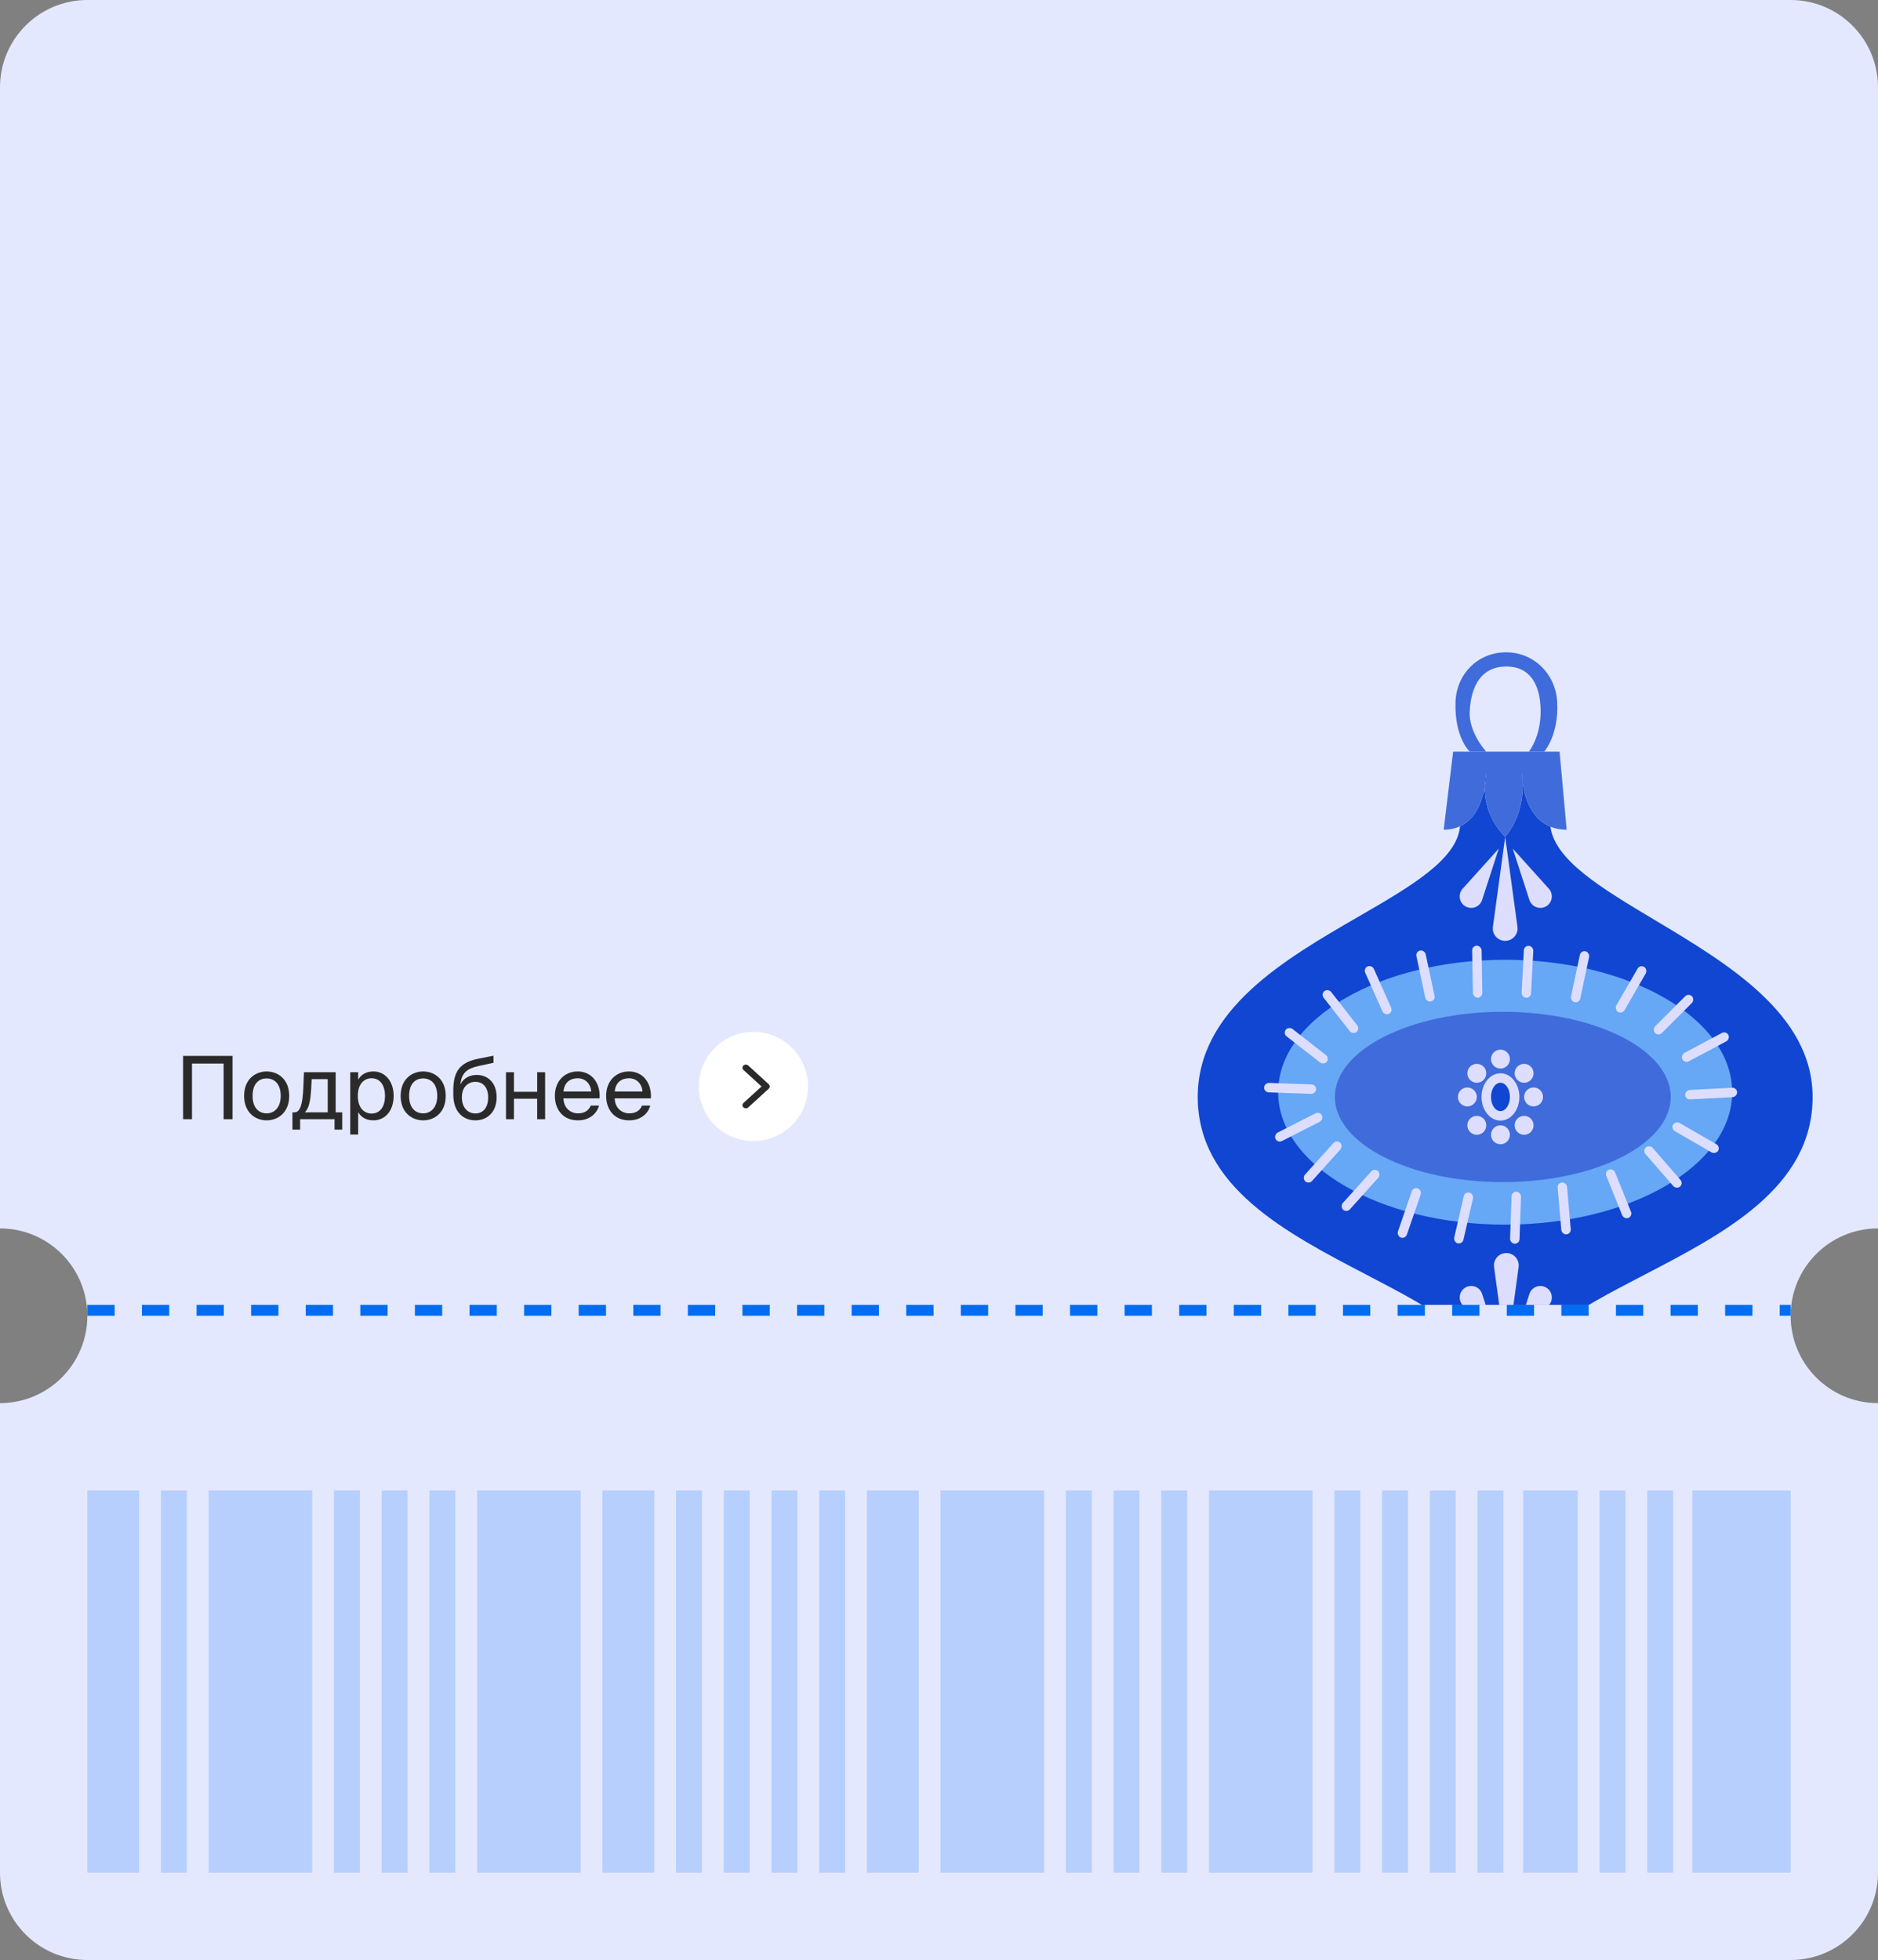 <?xml version="1.0" encoding="UTF-8"?> <svg xmlns="http://www.w3.org/2000/svg" width="344" height="359" viewBox="0 0 344 359" fill="none"><rect x="0" y="0" width="344" height="359" fill="#808080" stroke="none"/> <path fill-rule="evenodd" clip-rule="evenodd" d="M0 16C0 7.163 7.163 0 16 0H328C336.837 0 344 7.163 344 16V225C335.163 225 328 232.163 328 241C328 249.837 335.163 257 344 257V343C344 351.837 336.837 359 328 359H16C7.163 359 0 351.837 0 343L1.90735e-06 257C8.837 257 16 249.837 16 241C16 232.163 8.837 225 1.90735e-06 225L0 16Z" fill="#E3E8FF"></path> <line x1="16" y1="240" x2="328" y2="240" stroke="#006DF0" stroke-width="2" stroke-dasharray="5 5"></line> <path d="M42.592 205H40.96V194.808H35.168V205H33.536V193.4H42.592V205ZM46.269 200.728C46.269 203.032 47.517 203.928 48.845 203.928C50.173 203.928 51.421 202.936 51.421 200.728C51.421 198.424 50.173 197.528 48.845 197.528C47.517 197.528 46.269 198.376 46.269 200.728ZM48.845 196.248C50.845 196.248 52.973 197.608 52.973 200.728C52.973 203.848 50.845 205.208 48.845 205.208C46.845 205.208 44.717 203.848 44.717 200.728C44.717 197.608 46.845 196.248 48.845 196.248ZM62.686 203.736V206.904H61.278V205H54.974V206.904H53.566V203.736H53.95C54.926 203.736 55.438 202.456 55.566 199.16L55.678 196.392H61.486V203.736H62.686ZM60.03 203.736V197.656H57.086L57.006 199.304C56.878 201.848 56.51 203.096 55.838 203.736H60.03ZM64.154 196.392H65.61V197.752C66.138 196.84 67.034 196.248 68.426 196.248C70.41 196.248 72.106 197.912 72.106 200.728C72.106 203.592 70.41 205.208 68.426 205.208C67.034 205.208 66.138 204.616 65.61 203.704V207.8H64.154V196.392ZM65.546 200.728C65.546 203 66.762 203.96 68.058 203.96C69.546 203.96 70.522 202.792 70.522 200.728C70.522 198.664 69.546 197.496 68.058 197.496C66.762 197.496 65.546 198.456 65.546 200.728ZM74.941 200.728C74.941 203.032 76.189 203.928 77.517 203.928C78.845 203.928 80.093 202.936 80.093 200.728C80.093 198.424 78.845 197.528 77.517 197.528C76.189 197.528 74.941 198.376 74.941 200.728ZM77.517 196.248C79.517 196.248 81.645 197.608 81.645 200.728C81.645 203.848 79.517 205.208 77.517 205.208C75.517 205.208 73.389 203.848 73.389 200.728C73.389 197.608 75.517 196.248 77.517 196.248ZM87.338 196.888C89.29 196.888 90.97 198.248 90.97 200.968C90.97 203.736 89.194 205.208 87.082 205.208C84.858 205.208 83.034 203.656 83.034 200.52V199.528C83.082 196.424 84.106 194.616 87.562 193.928L90.394 193.368V194.664L87.642 195.256C85.546 195.72 84.538 196.504 84.33 198.648C84.906 197.448 86.058 196.888 87.338 196.888ZM87.082 203.944C88.49 203.944 89.418 202.872 89.418 201C89.418 199.112 88.426 198.152 87.098 198.152C85.786 198.152 84.602 199.048 84.602 200.984C84.602 202.808 85.626 203.944 87.082 203.944ZM99.853 205H98.397V201.24H94.141V205H92.685V196.392H94.141V199.976H98.397V196.392H99.853V205ZM109.83 201.176H103.206C103.254 203.032 104.598 203.928 105.862 203.928C107.142 203.928 107.846 203.352 108.214 202.504H109.718C109.334 203.976 107.958 205.208 105.862 205.208C103.142 205.208 101.638 203.256 101.638 200.712C101.638 197.976 103.462 196.248 105.814 196.248C108.454 196.248 110.006 198.44 109.83 201.176ZM105.814 197.496C104.534 197.496 103.35 198.2 103.222 199.928H108.294C108.246 198.712 107.366 197.496 105.814 197.496ZM119.221 201.176H112.597C112.645 203.032 113.989 203.928 115.253 203.928C116.533 203.928 117.237 203.352 117.605 202.504H119.109C118.725 203.976 117.349 205.208 115.253 205.208C112.533 205.208 111.029 203.256 111.029 200.712C111.029 197.976 112.853 196.248 115.205 196.248C117.845 196.248 119.397 198.44 119.221 201.176ZM115.205 197.496C113.925 197.496 112.741 198.2 112.613 199.928H117.685C117.637 198.712 116.757 197.496 115.205 197.496Z" fill="#2A2A2A"></path> <path d="M138 209C143.523 209 148 204.523 148 199C148 193.477 143.523 189 138 189C132.477 189 128 193.477 128 199C128 204.523 132.477 209 138 209Z" fill="white"></path> <path d="M136.625 203C136.465 203 136.305 202.944 136.183 202.833C135.939 202.61 135.939 202.248 136.183 202.025L139.491 199L136.183 195.976C135.939 195.752 135.939 195.391 136.183 195.167C136.427 194.944 136.823 194.944 137.067 195.167L140.817 198.596C141.061 198.819 141.061 199.181 140.817 199.404L137.067 202.833C136.945 202.944 136.785 203 136.625 203Z" fill="#2A2A2A"></path> <path fill-rule="evenodd" clip-rule="evenodd" d="M25.48 273H16L16 343H25.48L25.48 273ZM57.181 273H38.221V343H57.181L57.181 273ZM65.921 273H61.181L61.181 343H65.921V273ZM69.921 273H74.661V343H69.921V273ZM78.661 273H83.401V343H78.661V273ZM34.221 273H29.48L29.48 343H34.221V273ZM87.401 273H106.362V343H87.401V273ZM119.841 273H110.361V343H119.841V273ZM158.803 273H168.283V343H158.803V273ZM191.243 273H172.283V343H191.243V273ZM221.464 273H240.424V343H221.464V273ZM199.983 273H195.243V343H199.983V273ZM244.424 273H249.164V343H244.424V273ZM208.723 273H203.983V343H208.723V273ZM253.164 273H257.904V343H253.164V273ZM297.74 273H293V343H297.74V273ZM212.724 273H217.464V343H212.724V273ZM266.644 273H261.904V343H266.644V273ZM301.74 273H306.48V343H301.74V273ZM275.385 273H270.645V343H275.385V273ZM310 273H328V343H310V273ZM289 273H279V343H289V273ZM123.842 273H128.582V343H123.842V273ZM137.322 273H132.582V343H137.322V273ZM141.322 273H146.062V343H141.322V273ZM154.803 273H150.063V343H154.803V273Z" fill="#006DF0" fill-opacity="0.2"></path> <g clip-path="url(#clip0_1323_7861)"> <path d="M273.976 255.505C273.976 256.802 277.442 256.802 277.442 255.509C277.442 245.843 288.754 239.966 301.078 233.564C315.826 225.903 332.024 217.489 332.024 200.927C332.024 185.795 316.467 176.498 303.05 168.479C293.378 162.699 284.818 157.583 284 151.425C283.497 151.22 283.042 150.965 282.631 150.67C280.135 148.88 279.241 145.642 278.92 143.55C278.958 145.302 278.732 147.99 277.402 150.67C276.966 151.548 276.411 152.426 275.709 153.269C274.865 152.426 274.205 151.548 273.689 150.67C272.302 148.305 271.968 145.934 271.966 144.206C271.586 146.272 270.687 149.058 268.558 150.67C268.219 150.926 267.85 151.153 267.446 151.342C266.868 157.463 258.452 162.333 248.82 167.906C235.304 175.727 219.394 184.933 219.394 200.927C219.394 217.37 235.549 225.793 250.282 233.473C262.629 239.91 273.976 245.826 273.976 255.505Z" fill="#1046D1"></path> <path d="M285.672 137.674H282.856H280.041H272.243H269.211H266.178L264.446 151.969C265.612 151.969 266.603 151.737 267.446 151.342C267.85 151.153 268.219 150.926 268.558 150.67C270.687 149.058 271.586 146.272 271.966 144.206C271.964 142.618 272.243 141.573 272.243 141.573C272.243 141.573 272.243 142.697 271.966 144.206C271.968 145.934 272.302 148.305 273.689 150.67C274.205 151.548 274.865 152.426 275.709 153.269C276.411 152.426 276.966 151.548 277.402 150.67C278.732 147.99 278.958 145.302 278.92 143.55C278.741 142.383 278.741 141.573 278.741 141.573C278.741 141.573 278.894 142.337 278.92 143.55C279.241 145.642 280.135 148.88 282.631 150.67C283.042 150.965 283.497 151.22 284 151.425C284.847 151.769 285.83 151.969 286.972 151.969L285.672 137.674Z" fill="#406BDA"></path> <path d="M271.966 144.206C271.964 142.618 272.243 141.573 272.243 141.573C272.243 141.573 272.243 142.697 271.966 144.206Z" fill="#1046D1"></path> <path d="M278.741 141.573C278.741 141.573 278.894 142.337 278.92 143.55C278.741 142.383 278.741 141.573 278.741 141.573Z" fill="#1046D1"></path> <path d="M280.041 137.674H282.856C282.856 137.674 285.564 134.64 285.239 128.577C284.962 123.409 280.884 119.391 275.709 119.48C270.625 119.567 266.781 123.495 266.612 128.577C266.395 135.073 269.211 137.674 269.211 137.674H272.243C272.243 137.674 269.011 134.207 269.211 130.31C269.465 125.34 271.522 122.192 275.709 122.079C280.02 121.963 282.207 125.098 282.207 130.31C282.207 135.073 280.041 137.674 280.041 137.674Z" fill="#406BDA"></path> <ellipse cx="275.71" cy="200.052" rx="41.587" ry="24.259" fill="#66A7F6"></ellipse> <rect x="279.173" y="173.195" width="1.733" height="9.53" rx="0.866" transform="rotate(3 279.173 173.195)" fill="#DDDEFF"></rect> <rect x="289.569" y="174.062" width="1.733" height="9.53" rx="0.866" transform="rotate(12 289.569 174.062)" fill="#DDDEFF"></rect> <rect x="300.399" y="176.661" width="1.733" height="9.53" rx="0.866" transform="rotate(30 300.399 176.661)" fill="#DDDEFF"></rect> <rect x="309.304" y="181.858" width="1.733" height="9.53" rx="0.866" transform="rotate(45 309.304 181.858)" fill="#DDDEFF"></rect> <rect x="316.18" y="188.789" width="1.733" height="9.53" rx="0.866" transform="rotate(62 316.18 188.789)" fill="#DDDEFF"></rect> <rect x="318.146" y="199.186" width="1.733" height="9.53" rx="0.866" transform="rotate(87 318.146 199.186)" fill="#DDDEFF"></rect> <rect x="315.15" y="210.016" width="1.733" height="9.53" rx="0.866" transform="rotate(120 315.15 210.016)" fill="#DDDEFF"></rect> <rect x="308.394" y="216.776" width="1.733" height="9.53" rx="0.866" transform="rotate(139 308.394 216.776)" fill="#DDDEFF"></rect> <rect x="299.079" y="222.751" width="1.733" height="9.53" rx="0.866" transform="rotate(158 299.079 222.751)" fill="#DDDEFF"></rect> <rect x="287.795" y="226.009" width="1.733" height="9.53" rx="0.866" transform="rotate(175 287.795 226.009)" fill="#DDDEFF"></rect> <rect x="278.307" y="227.831" width="1.733" height="9.53" rx="0.866" transform="rotate(-178 278.307 227.831)" fill="#DDDEFF"></rect> <rect x="267.866" y="227.923" width="1.733" height="9.53" rx="0.866" transform="rotate(-167 267.866 227.923)" fill="#DDDEFF"></rect> <rect x="257.419" y="226.957" width="1.733" height="9.53" rx="0.866" transform="rotate(-161 257.419 226.957)" fill="#DDDEFF"></rect> <rect x="246.672" y="222.157" width="1.733" height="9.53" rx="0.866" transform="rotate(-138 246.672 222.157)" fill="#DDDEFF"></rect> <rect x="239.741" y="216.959" width="1.733" height="9.53" rx="0.866" transform="rotate(-138 239.741 216.959)" fill="#DDDEFF"></rect> <rect x="234.043" y="209.389" width="1.733" height="9.53" rx="0.866" transform="rotate(-117 234.043 209.389)" fill="#DDDEFF"></rect> <rect x="231.522" y="200.05" width="1.733" height="9.53" rx="0.866" transform="rotate(-88 231.522 200.05)" fill="#DDDEFF"></rect> <rect x="234.988" y="189.289" width="1.733" height="9.53" rx="0.866" transform="rotate(-52 234.988 189.289)" fill="#DDDEFF"></rect> <rect x="241.919" y="182.059" width="1.733" height="9.53" rx="0.866" transform="rotate(-38 241.919 182.059)" fill="#DDDEFF"></rect> <rect x="249.716" y="177.365" width="1.733" height="9.53" rx="0.866" transform="rotate(-24 249.716 177.365)" fill="#DDDEFF"></rect> <rect x="259.272" y="174.285" width="1.733" height="9.53" rx="0.866" transform="rotate(-12 259.272 174.285)" fill="#DDDEFF"></rect> <rect x="269.643" y="173.225" width="1.733" height="9.53" rx="0.866" transform="rotate(-1 269.643 173.225)" fill="#DDDEFF"></rect> <ellipse cx="275.276" cy="200.92" rx="30.757" ry="15.595" fill="#406BDA"></ellipse> <ellipse cx="274.845" cy="200.919" rx="3.466" ry="4.332" fill="#DDDEFF"></ellipse> <ellipse cx="274.843" cy="200.918" rx="1.733" ry="2.599" fill="#1046D1"></ellipse> <circle cx="274.843" cy="193.988" r="1.733" fill="#DDDEFF"></circle> <circle cx="274.843" cy="207.85" r="1.733" fill="#DDDEFF"></circle> <circle cx="279.176" cy="206.118" r="1.733" fill="#DDDEFF"></circle> <circle cx="270.513" cy="206.118" r="1.733" fill="#DDDEFF"></circle> <circle cx="268.78" cy="200.918" r="1.733" fill="#DDDEFF"></circle> <circle cx="280.91" cy="200.918" r="1.733" fill="#DDDEFF"></circle> <circle cx="279.176" cy="196.587" r="1.733" fill="#DDDEFF"></circle> <circle cx="270.513" cy="196.587" r="1.733" fill="#DDDEFF"></circle> <path d="M275.71 153.268L277.957 169.753C278.143 171.116 277.084 172.329 275.71 172.329V172.329C274.335 172.329 273.276 171.116 273.462 169.753L275.71 153.268Z" fill="#DDDEFF"></path> <path d="M277.094 155.433L283.712 162.779C284.608 163.774 284.36 165.341 283.201 166.01V166.01C282.041 166.679 280.56 166.111 280.147 164.838L277.094 155.433Z" fill="#DDDEFF"></path> <path d="M274.535 155.433L267.917 162.779C267.021 163.774 267.269 165.341 268.428 166.01V166.01C269.587 166.679 271.069 166.111 271.482 164.838L274.535 155.433Z" fill="#DDDEFF"></path> <path d="M275.922 248.57L273.674 232.085C273.489 230.723 274.547 229.51 275.922 229.51V229.51C277.297 229.51 278.356 230.723 278.17 232.085L275.922 248.57Z" fill="#DDDEFF"></path> <path d="M274.539 246.404L267.921 239.057C267.025 238.063 267.273 236.495 268.432 235.826V235.826C269.591 235.157 271.073 235.726 271.486 236.999L274.539 246.404Z" fill="#DDDEFF"></path> <path d="M277.097 246.404L283.715 239.057C284.611 238.063 284.363 236.495 283.203 235.826V235.826C282.044 235.157 280.563 235.726 280.15 236.999L277.097 246.404Z" fill="#DDDEFF"></path> </g> <defs> <clipPath id="clip0_1323_7861"> <rect width="140" height="120" fill="white" transform="translate(204 119)"></rect> </clipPath> </defs> </svg> 